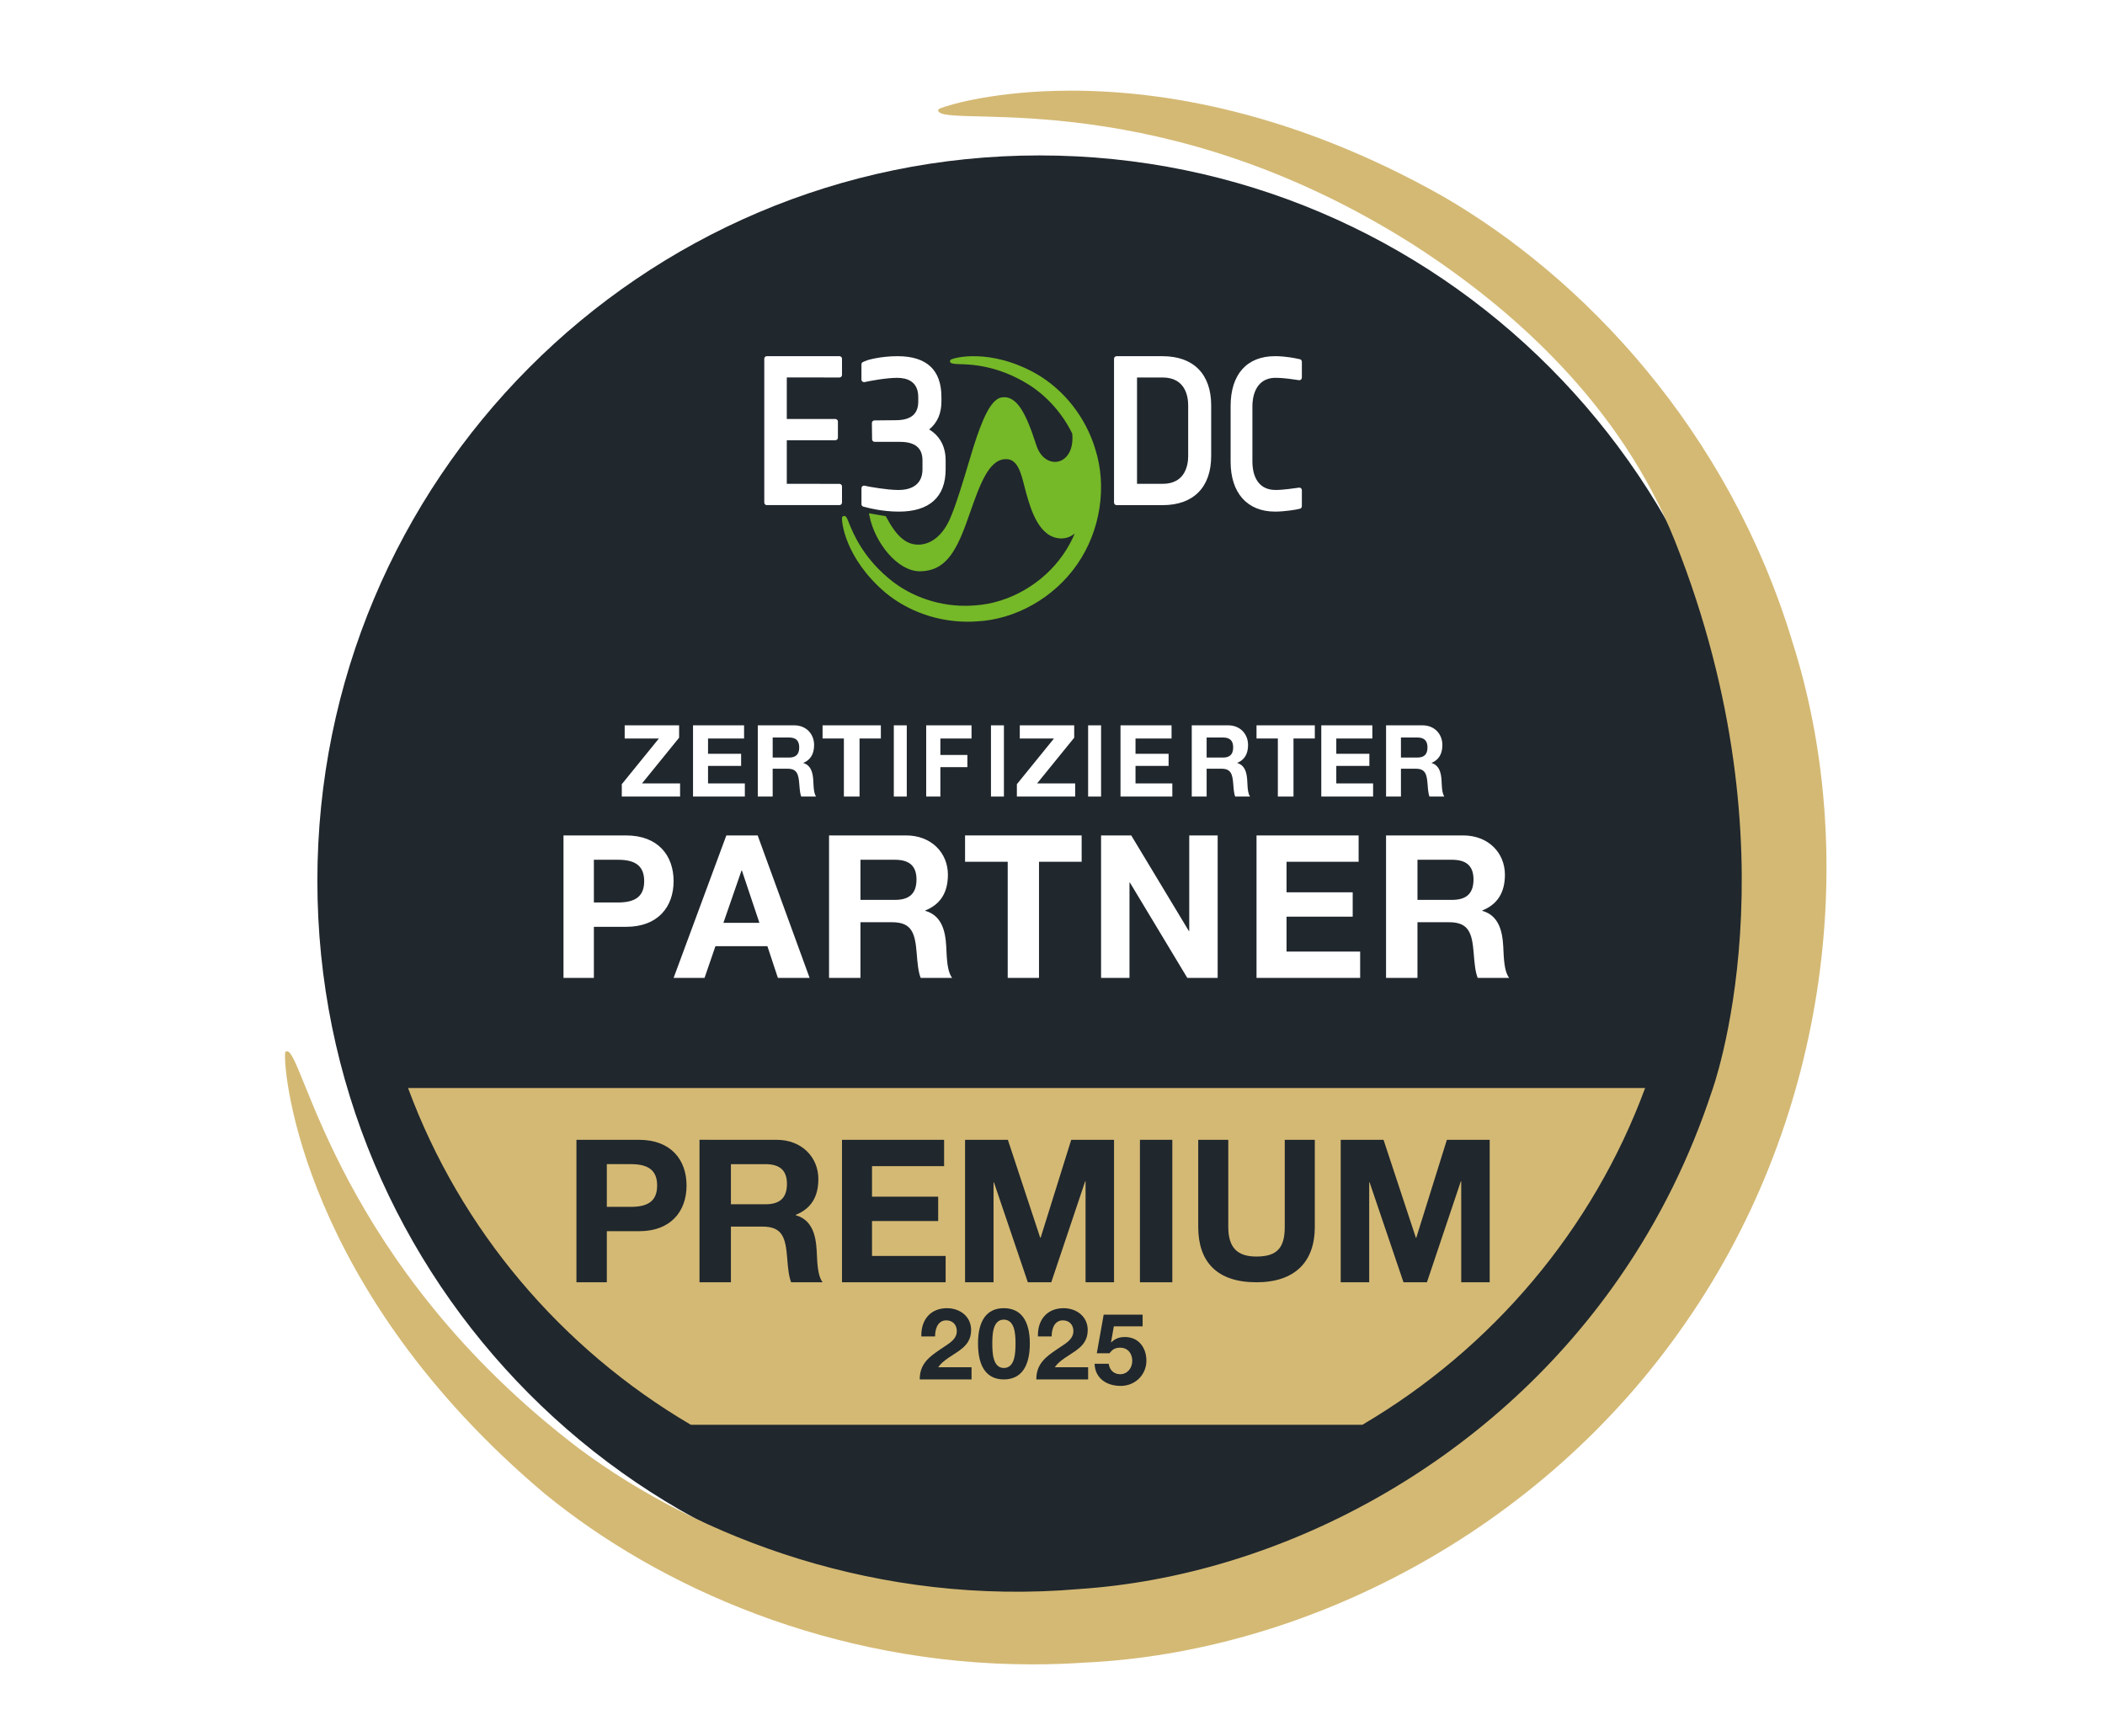 <svg height="268" viewBox="0 0 325 268" width="325" xmlns="http://www.w3.org/2000/svg"><g fill="none" fill-rule="evenodd"><path d="m0 0h325v268h-325z" fill="#fff"/><g transform="translate(44 14)"><path d="m116.5 234c61.58 0 111.5-50.144 111.5-112 0-61.856-49.92-112-111.5-112-61.58 0-111.5 50.144-111.5 112 0 61.856 49.92 112 111.5 112" fill="#20272d" fill-rule="nonzero"/><path d="m19 154c8.088 21.907 23.66 40.246 43.652 52h103.696c19.991-11.754 35.564-30.093 43.652-52z" fill="#d4b974" fill-rule="nonzero"/><path d="m101.041 3.352c2.719 2.121 34.59-4.02 73.096 20.386 15.278 9.805 32.118 24.743 40.501 45.892 19.179 48.388 5.642 84.944 5.642 84.944-3.287 9.98-7.997 19.684-14.232 28.674-20.208 29.207-52.85 46.096-83.466 48.121-30.83 2.657-58.497-7.77-77.226-21.725-37.109-28.277-42.423-61.011-45.003-61.309 0 0-.305-.056-.335.26-.294 3.108 2.755 36.536 40.005 67.984 17.837 14.633 44.587 26.374 75.171 26.421h.367c2.589-.004 5.208-.092 7.848-.269 33.773-1.557 70.404-19.978 92.808-52.439 22.508-32.38 26.761-73.153 16.493-105.265-9.88-32.614-32.209-56.14-53.946-68.716-23.136-13.066-43.261-16.291-57.266-16.311h-.269c-11.367.017-18.643 2.14-20.136 2.76 0 0-.519.227-.052.592" fill="#d4b974" fill-rule="nonzero"/><path d="m116.037 43.741c-7.208-4.088-12.92-2.469-13.239-2.2 0 0-.189.142-.108.361.079.218.609.308 1.295.322 1.821.041 6.082.133 10.984 3.255 2.76 1.779 5.094 4.43 6.579 7.469.255 2.612-.913 4.053-2.192 4.324-1.181.25-2.683-.443-3.364-2.562-1.535-4.772-2.957-7.665-5.275-7.355-1.788.194-3.159 3.729-4.376 7.52l-.038.12c-.177.551-.419 1.364-.702 2.316-.811 2.72-2.035 6.831-2.988 8.927-1.141 2.504-2.942 3.907-4.936 3.861-1.836-.045-3.286-1.323-4.852-4.269l-.067-.125-.14-.025c-.548-.099-2.038-.352-2.038-.352l-.418-.07.083.417c.799 4.051 4.288 8.541 7.781 8.541.019 0 .038 0 .057-.001 3.705-.051 5.411-2.765 7.107-7.434.204-.564.404-1.129.601-1.69 1.466-4.164 2.852-8.097 5.401-8.191 1.884-.127 2.43 2.055 2.96 4.152.096.377.189.75.296 1.124.689 2.428 1.971 6.948 5.418 6.968.752 0 1.445-.256 2.07-.766-.481 1.138-1.074 2.218-1.766 3.22-3.105 4.509-8.316 7.528-13.605 7.88-4.462.384-9.051-.91-12.585-3.555-4.651-3.56-6.246-7.532-6.927-9.228-.266-.663-.367-.913-.569-1 0 0-.186-.048-.276-.009-.174.075-.189.207-.189.207-.139.488.389 6.28 6.715 11.645 3.484 2.871 8.034 4.462 12.659 4.462.448 0 .899-.015 1.347-.045 6.063-.281 12.039-3.672 15.595-8.849 3.559-5.143 4.62-11.949 2.77-17.765-1.471-4.877-4.775-9.105-9.068-11.6" fill="#75b828" fill-rule="nonzero"/><g fill="#fff"><path d="m85.603 63.995c.105 0 .205-.041.28-.115.075-.074.117-.174.117-.279v-2.492c0-.214-.173-.389-.388-.394l-8.135-.012v-6.72h6.899l.599-.004c.218-.002.394-.177.394-.394v-2.492c0-.216-.175-.391-.393-.394l-7.499-.006v-6.407l8.125.002h.002c.105 0 .205-.041.28-.115.075-.074.117-.174.117-.279v-2.504c0-.217-.178-.393-.397-.393h-11.207c-.219 0-.396.176-.396.393v22.209c0 .105.042.205.117.279.075.074.17.138.281.115l.598-.002 10.606.002z" fill-rule="nonzero"/><path d="m89.311 64.234.603.146c.092.026 2.261.62 4.856.62 4.731 0 7.231-2.259 7.231-6.534v-1.367c0-2.136-.876-3.777-2.543-4.786 1.258-1.019 1.893-2.464 1.893-4.304v-.699c0-4.187-2.28-6.31-6.776-6.31-2.665 0-4.593.597-4.698.632-.461.178-.652.275-.652.275-.137.067-.224.206-.224.355v2.343c0 .122.057.237.155.313.097.077.227.103.346.077.004-.001.255-.058.609-.122.026-.005 2.611-.531 4.399-.531 1.49 0 3.263.515 3.263 2.969v.699c0 1.934-1.142 2.875-3.494 2.875l-3.263.031c-.108.001-.213.044-.289.121-.076.077-.117.18-.114.287l.031 2.514c.006.216.186.389.408.389h3.882c2.349 0 3.491.94 3.491 2.873v1.367c0 2.059-1.321 3.192-3.718 3.192-1.791 0-4.572-.528-4.606-.535-.332-.058-.575-.122-.583-.124-.121-.031-.253-.007-.354.069-.101.075-.161.192-.161.317v2.461c0 .184.128.345.311.388" fill-rule="nonzero"/><path d="m139.448 48.589v7.821c0 1.292-.384 4.3-3.948 4.3h-3.949v-16.421h3.949c3.563 0 3.948 3.007 3.948 4.3m-3.948-7.589h-7.094c-.224 0-.406.176-.406.394v22.213c0 .218.181.393.406.393h7.094c4.767 0 7.5-2.766 7.5-7.59v-7.821c0-4.823-2.733-7.589-7.5-7.589" fill-rule="nonzero"/><path d="m152.951 44.341c1.327 0 3.007.278 3.033.283l.58.081c.112.015.221-.019.305-.095.083-.076.131-.186.131-.301v-2.45c0-.191-.131-.356-.311-.392l-.542-.11c-.065-.015-1.617-.359-3.288-.359-4.36 0-6.86 2.81-6.86 7.71v8.581c0 4.827 2.565 7.709 6.86 7.709 1.543 0 3.205-.311 3.276-.323.224-.043.562-.12.562-.12.177-.04.302-.203.302-.39v-2.473c0-.115-.047-.224-.131-.3-.083-.076-.192-.11-.303-.096l-.587.08c-.018.002-1.85.282-3.029.282-3.237 0-3.586-3.055-3.586-4.368v-8.581c0-1.025.259-4.369 3.586-4.369" fill-rule="nonzero"/><path d="m60.851 98v1.91l-5.726 7.056h5.876v2.034h-9v-1.91l5.726-7.056h-5.278v-2.033z" fill-rule="nonzero"/><path d="m70.882 98v2.033h-5.565v2.357h5.107v1.88h-5.107v2.696h5.683v2.034h-8v-11z" fill-rule="nonzero"/><path d="m77.83 102.976c.966 0 1.566-.416 1.566-1.572 0-1.094-.571-1.525-1.581-1.525h-2.517v3.097zm.805-4.976c1.844 0 3.058 1.34 3.058 3.035 0 1.386-.556 2.296-1.654 2.758v.031c1.464.432 1.507 2.126 1.551 3.158.044 1.047.146 1.633.409 2.018h-2.297c-.176-.462-.234-1.125-.293-1.91-.117-1.541-.351-2.388-1.8-2.388h-2.312v4.298h-2.298v-11z" fill-rule="nonzero"/><path d="m92 98v2.033h-3.292v8.967h-2.416v-8.967h-3.292v-2.033z" fill-rule="nonzero"/><path d="m94 98h2v11h-2z"/><path d="m106 98v2.033h-4.811v2.542h4.169v1.879h-4.169v4.545h-2.189v-11z" fill-rule="nonzero"/><path d="m109 98h2v11h-2z"/><path d="m121.851 98v1.91l-5.726 7.056h5.875v2.034h-9v-1.91l5.726-7.056h-5.277v-2.033z" fill-rule="nonzero"/><path d="m124 98h2v11h-2z"/><path d="m136.882 98v2.033h-5.565v2.357h5.107v1.88h-5.107v2.696h5.683v2.034h-8v-11z" fill-rule="nonzero"/><path d="m144.829 102.976c.966 0 1.566-.416 1.566-1.572 0-1.094-.571-1.525-1.581-1.525h-2.517v3.097zm.805-4.976c1.844 0 3.059 1.34 3.059 3.035 0 1.386-.556 2.296-1.654 2.758v.031c1.464.432 1.507 2.126 1.551 3.158.044 1.047.147 1.633.41 2.018h-2.298c-.175-.462-.234-1.125-.292-1.91-.117-1.541-.351-2.388-1.8-2.388h-2.312v4.298h-2.297v-11z" fill-rule="nonzero"/><path d="m159 98v2.033h-3.292v8.967h-2.415v-8.967h-3.293v-2.033z" fill-rule="nonzero"/><path d="m167.882 98v2.033h-5.565v2.357h5.107v1.88h-5.107v2.696h5.683v2.034h-8v-11z" fill-rule="nonzero"/><path d="m174.829 102.976c.966 0 1.566-.416 1.566-1.572 0-1.094-.571-1.525-1.581-1.525h-2.517v3.097zm.805-4.976c1.844 0 3.059 1.34 3.059 3.035 0 1.386-.556 2.296-1.654 2.758v.031c1.464.432 1.507 2.126 1.552 3.158.043 1.047.146 1.633.409 2.018h-2.298c-.175-.462-.234-1.125-.292-1.91-.117-1.541-.351-2.388-1.8-2.388h-2.312v4.298h-2.297v-11z" fill-rule="nonzero"/><path d="m51.425 125.353c2.689 0 4.033-.955 4.033-3.297 0-2.249-1.255-3.297-4.003-3.297h-3.764v6.594zm1.225-10.353c4.99 0 7.35 3.142 7.35 7.056 0 3.975-2.42 7.056-7.32 7.056h-4.989v7.888h-4.691v-22z" fill-rule="nonzero"/><path d="m70.485 120.423-2.794 8.073h5.558l-2.704-8.073zm2.494-5.423 8.021 22h-4.897l-1.622-4.899h-8.021l-1.682 4.899h-4.777l8.141-22z" fill-rule="nonzero"/><path d="m94.195 124.952c2.039 0 3.306-.832 3.306-3.143 0-2.188-1.205-3.051-3.337-3.051h-5.314v6.193zm1.699-9.952c3.893 0 6.457 2.68 6.457 6.07 0 2.773-1.174 4.591-3.491 5.515v.062c3.09.862 3.182 4.252 3.275 6.316.093 2.095.309 3.266.865 4.037h-4.85c-.371-.925-.495-2.249-.618-3.821-.247-3.081-.742-4.776-3.8-4.776h-4.882v8.597h-4.85v-22z" fill-rule="nonzero"/><path d="m123 115v4.067h-6.584v17.933h-4.831v-17.933h-6.585v-4.067z" fill-rule="nonzero"/><path d="m130.657 115 8.895 14.759h.06v-14.759h4.388v22h-4.687l-8.866-14.729h-.06v14.729h-4.388v-22z" fill-rule="nonzero"/><path d="m165.764 115v4.067h-11.129v4.714h10.214v3.759h-10.214v5.392h11.365v4.067h-16v-22z" fill-rule="nonzero"/><path d="m180.195 124.952c2.039 0 3.306-.832 3.306-3.143 0-2.188-1.205-3.051-3.337-3.051h-5.314v6.193zm1.699-9.952c3.893 0 6.456 2.68 6.456 6.07 0 2.773-1.174 4.591-3.491 5.515v.062c3.09.862 3.182 4.252 3.275 6.316.093 2.095.309 3.266.865 4.037h-4.85c-.371-.925-.494-2.249-.618-3.821-.247-3.081-.742-4.776-3.8-4.776h-4.882v8.597h-4.85v-22z" fill-rule="nonzero"/></g><path d="m53.425 172.353c2.689 0 4.033-.955 4.033-3.297 0-2.249-1.255-3.297-4.003-3.297h-3.764v6.594zm1.225-10.353c4.99 0 7.35 3.143 7.35 7.056 0 3.975-2.42 7.056-7.32 7.056h-4.989v7.888h-4.691v-22z" fill="#20272d" fill-rule="nonzero"/><path d="m74.195 171.953c2.039 0 3.306-.832 3.306-3.143 0-2.188-1.205-3.05-3.337-3.05h-5.314v6.193zm1.699-9.953c3.893 0 6.457 2.681 6.457 6.07 0 2.773-1.174 4.591-3.491 5.515v.062c3.09.862 3.182 4.252 3.275 6.316.093 2.095.309 3.266.865 4.036h-4.85c-.371-.925-.495-2.249-.618-3.821-.247-3.081-.742-4.776-3.8-4.776h-4.882v8.596h-4.85v-22z" fill="#20272d" fill-rule="nonzero"/><path d="m101.764 162v4.067h-11.129v4.714h10.214v3.759h-10.214v5.392h11.366v4.067h-16v-22z" fill="#20272d" fill-rule="nonzero"/><path d="m111.61 162 4.995 15.129h.06l4.726-15.129h6.61v22h-4.397v-15.591h-.06l-5.234 15.591h-3.619l-5.234-15.437h-.06v15.437h-4.396v-22z" fill="#20272d" fill-rule="nonzero"/><path d="m132 162h5v22h-5z" fill="#20272d"/><path d="m145.64 162v13.453c0 3.16 1.36 4.574 4.345 4.574 3.251 0 4.374-1.414 4.374-4.574v-13.453h4.641v13.453c0 5.357-3.045 8.547-9.015 8.547-6.118 0-8.985-3.19-8.985-8.547v-13.453z" fill="#20272d" fill-rule="nonzero"/><path d="m169.61 162 4.995 15.129h.06l4.726-15.129h6.61v22h-4.397v-15.591h-.06l-5.234 15.591h-3.619l-5.234-15.437h-.06v15.437h-4.397v-22z" fill="#20272d" fill-rule="nonzero"/><path d="m105.937 191.374c0 .724-.171 1.325-.498 1.849-.405.632-.949 1.125-2.101 1.849-1.525.955-2.07 1.464-2.49 2.049h5.152v1.879h-8c0-1.433.498-2.434 1.448-3.327.591-.555 1.229-.986 2.755-2.003.856-.57 1.525-1.186 1.525-2.126 0-.971-.623-1.664-1.634-1.664-1.089 0-1.712.955-1.727 2.481h-2.117v-.2c0-2.496 1.525-4.16 3.953-4.16 2.008 0 3.735 1.279 3.735 3.374" fill="#20272d" fill-rule="nonzero"/><path d="m110.985 197.232c1.759 0 1.805-2.417 1.805-3.838 0-1.481-.14-3.627-1.821-3.627-1.759 0-1.759 2.553-1.759 3.627 0 1.315.016 3.838 1.775 3.838m4.015-3.777c0 3.642-1.401 5.545-4.015 5.545-2.599 0-3.985-1.889-3.985-5.545 0-3.566 1.37-5.455 3.985-5.455 2.599 0 4.015 1.874 4.015 5.455" fill="#20272d" fill-rule="nonzero"/><path d="m123.937 191.374c0 .724-.171 1.325-.498 1.849-.405.632-.949 1.125-2.101 1.849-1.526.955-2.07 1.464-2.49 2.049h5.152v1.879h-8c0-1.433.498-2.434 1.448-3.327.591-.555 1.229-.986 2.755-2.003.856-.57 1.525-1.186 1.525-2.126 0-.971-.623-1.664-1.634-1.664-1.089 0-1.712.955-1.727 2.481h-2.117v-.2c0-2.496 1.525-4.16 3.953-4.16 2.008 0 3.735 1.279 3.735 3.374" fill="#20272d" fill-rule="nonzero"/><path d="m132.415 189v1.802h-4.446l-.43 2.45.03.031c.538-.539 1.169-.832 2.107-.832 2.139 0 3.323 1.664 3.323 3.667 0 2.141-1.723 3.882-3.954 3.882-2.292 0-3.984-1.248-4.046-3.42h2.185c.108.986.815 1.618 1.769 1.618 1.108 0 1.862-.955 1.862-2.08 0-1.078-.647-2.018-1.877-2.018-.769 0-1.215.278-1.63.863h-1.969l1.062-5.962z" fill="#20272d" fill-rule="nonzero"/></g></g></svg>
